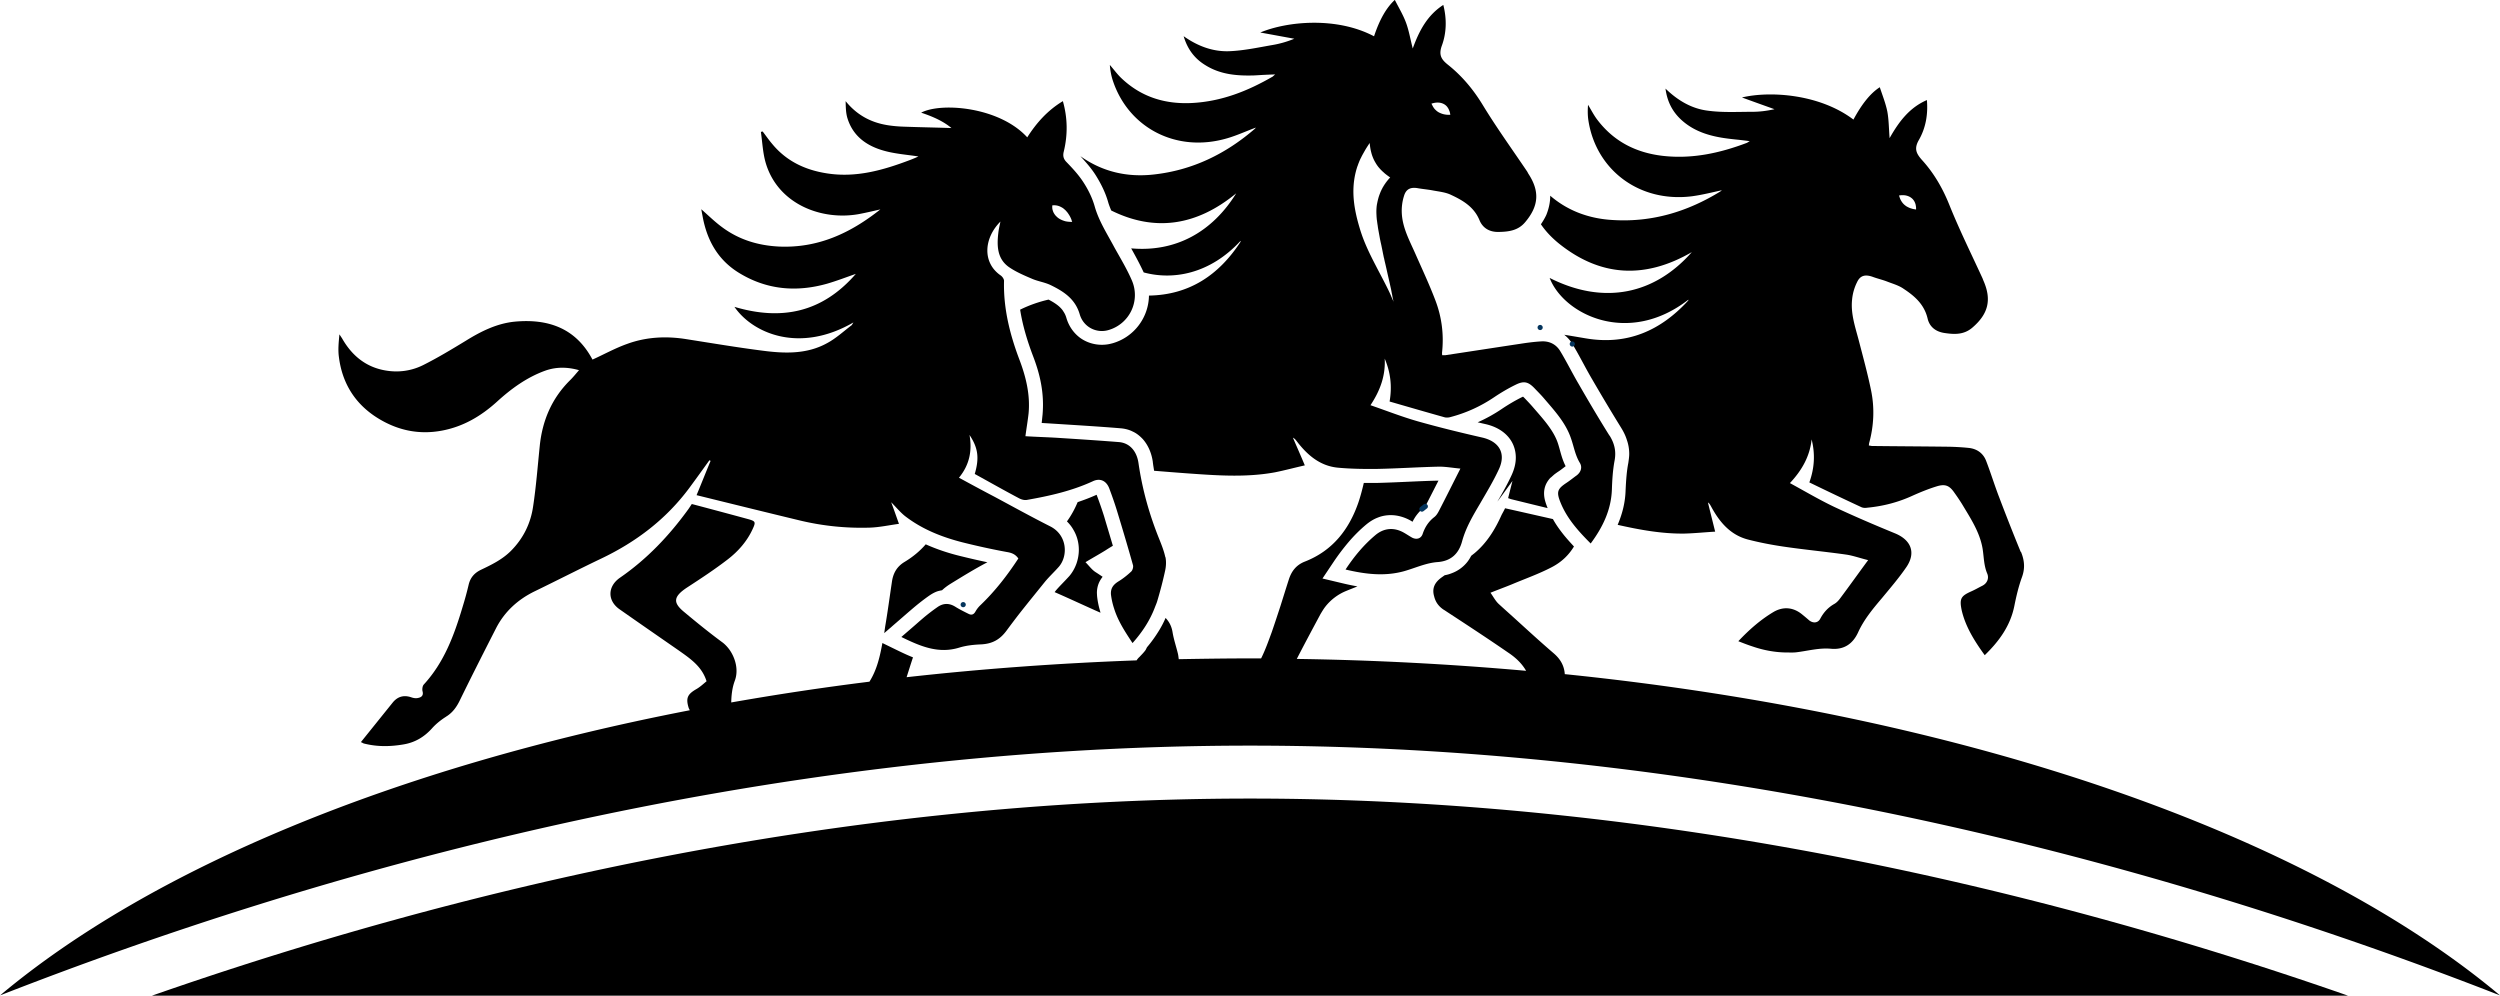 <svg xmlns="http://www.w3.org/2000/svg" id="Layer_2" data-name="Layer 2" viewBox="0 0 481.24 191.66"><defs><style>.cls-1{stroke:#04345c;stroke-linecap:round;stroke-linejoin:round}</style></defs><g id="Layer_1-2" data-name="Layer 1"><path d="M348.43 60.98c.83 4.15 2.43 8.06 3.51 12.14-1.08-4.08-2.67-8-3.51-12.14Zm3.22 2.39c.02.41.03.81.05 1.22.15 3.14.42 6.28.49 9.44-.07-3.16-.35-6.3-.49-9.44-.02-.4-.03-.81-.05-1.22Zm-2.7-14.88c.8-1.96 2.03-3.63 3.68-5.34-1.65 1.71-2.88 3.38-3.68 5.34-.71 1.73-1.05 3.49-1.15 5.27.1-1.78.44-3.53 1.15-5.26Zm4.8 3.55a9.78 9.78 0 0 1 1.71-1.69c-.66.5-1.21 1.08-1.71 1.7ZM275.6 20.08s.03.05.04.08c-.04-.07-.09-.13-.12-.2h.01c.03.06.06.08.07.12Zm.5.83a3.27 3.27 0 0 1-.46-.75c.14.27.28.53.46.75Zm92.72 19.41c-.11 0-.22-.01-.33-.06.1.03.21.04.33.06ZM265 41.52c.04.61.1 1.23.19 1.83-.1-.62-.17-1.23-.21-1.85a9.76 9.76 0 0 1 .15-2.55c-.15.83-.19 1.7-.14 2.56Zm1.24 7.29c.17.77.33 1.54.51 2.32-.18-.77-.36-1.54-.52-2.32-.05-.3-.12-.61-.18-.91.07.3.12.61.19.91Zm1.38-14.66h.01c-.88.94-1.54 1.97-2 3.09.44-1.12 1.1-2.15 1.98-3.09Zm.62 23.84c-.15-.77-.3-1.53-.45-2.29.17.77.33 1.56.48 2.34-.01-.01-.01-.04-.03-.05Zm-65.69-18.44c-.03.34.01.68.12.98-.11-.3-.17-.63-.14-.98h.01Zm3.86 3.14h-.01c-.04-.12-.08-.25-.12-.36.06.11.1.23.14.36Zm245.57 148.97H29.25c57.15-19.96 131.01-37.94 211.38-37.94s154.23 17.99 211.35 37.94Z"/><path d="M185.41 116.39h0" class="cls-1"/><path d="M301.22 129.82c-.11-1.68-.84-2.95-2.16-4.08-2.67-2.29-5.25-4.67-7.83-7.01-.9-.81-1.82-1.63-2.69-2.43-.65-.58-1.05-1.39-1.63-2.2 1.56-.63 2.87-1.1 4.15-1.63 2.54-1.07 5.18-2 7.61-3.27 1.86-.96 3.28-2.29 4.31-4-.74-.81-1.5-1.63-2.19-2.52-.68-.87-1.31-1.76-1.86-2.76-3.07-.69-6.11-1.39-9.21-2.08-.29.61-.5.95-.68 1.3-1.24 2.78-2.83 5.36-5.18 7.33l-.66.52c-.21.4-.44.79-.73 1.16-.74.95-1.79 1.74-2.98 2.18-.47.19-.92.32-1.39.4l-.52.37c-1.45 1.02-1.97 2.18-1.5 3.74.26 1.05.84 1.86 1.76 2.49.26.15.5.32.73.47 3.9 2.55 7.84 5.13 11.7 7.79 1.39.92 2.63 2.03 3.5 3.54a595.769 595.769 0 0 0-44.14-2.29c1.47-2.87 3.02-5.75 4.55-8.61.29-.48.58-.98.92-1.42a9.803 9.803 0 0 1 4.12-3.09c.69-.29 1.39-.55 2.08-.84-1.01-.18-2-.39-2.95-.62l-3.78-.9 2.15-3.21c.9-1.34 1.86-2.6 2.89-3.82 1.05-1.23 2.18-2.36 3.42-3.39.67-.55 1.42-1.02 2.2-1.31.79-.32 1.65-.47 2.49-.47 1.35 0 2.69.41 3.85 1.07l.34.21c.15-.32.33-.61.52-.92.52-.76 1.16-1.45 1.92-2.03v-.04l.03-.03.18-.32c.77-1.5 1.53-3 2.34-4.58h-.03c-3.8.08-7.68.34-11.67.44h-2.67c-.29 1.24-.61 2.48-1.03 3.73-1.81 5.26-4.99 9.33-10.31 11.41-1.68.66-2.58 1.85-3.1 3.47-.55 1.71-1.07 3.39-1.6 5.07-.55 1.68-1.1 3.36-1.68 5.04-.63 1.71-1.24 3.45-2.05 5.06h-2.15c-4.6 0-9.15.07-13.7.15-.06-.37-.08-.76-.19-1.16-.32-1.31-.76-2.6-.99-3.94-.17-1.16-.63-2.08-1.36-2.84-.34.81-.77 1.63-1.24 2.4-.69 1.13-1.47 2.23-2.34 3.25l-.26.52c-.34.48-.79.92-1.19 1.35-.26.23-.41.44-.55.65-15.15.55-29.92 1.64-44.27 3.24.41-1.27.81-2.58 1.23-3.82-1.19-.47-2.32-1.02-3.45-1.57l-2.44-1.19c-.47 2.58-1.05 5.15-2.49 7.44a530.49 530.49 0 0 0-26.61 4c.03-1.39.18-2.78.66-4.11.81-2.09.15-4.44-1.03-6.09-.41-.55-.87-1.03-1.36-1.39-2.47-1.82-4.86-3.76-7.22-5.73-2.25-1.82-2.34-2.98.5-4.84 2.67-1.74 5.31-3.47 7.83-5.42 1.97-1.53 3.64-3.42 4.71-5.73.68-1.45.61-1.58-.9-2-3.6-.98-7.18-1.94-10.78-2.89-.23.34-.43.66-.63.95-3.71 5.13-7.99 9.65-13.2 13.24-2.38 1.65-2.47 4.4-.07 6.08 3.75 2.63 7.54 5.25 11.3 7.86.61.43 1.24.87 1.83 1.32 1.56 1.2 2.95 2.55 3.61 4.67-.61.5-1.27 1.13-2.05 1.56-1.63.96-1.97 1.71-1.39 3.57.06.17.15.29.21.45C75.97 147.73 29.14 167.19.01 191.61c60.47-23.64 145.92-48.08 240.62-48.08s180.14 24.45 240.61 48.08c-36.87-30.9-102.12-53.87-180.01-61.84Z"/><path d="m298.49 91.96.67-.6c.3-.23.59-.44.9-.64.38-.25.81-.59 1.32-.98-.39-.76-.64-1.5-.84-2.16-.26-.89-.45-1.66-.66-2.28-.4-1.19-1.05-2.29-1.89-3.43-.83-1.13-1.86-2.28-2.93-3.52-.47-.55-1.03-1.13-1.62-1.75l-.26-.25-.21.1c-1.33.66-2.63 1.43-3.88 2.27-1.48 1-3.03 1.86-4.64 2.57.51.12 1.01.24 1.51.35 1.17.27 2.25.71 3.19 1.38.94.67 1.74 1.6 2.19 2.72.3.74.45 1.54.45 2.34 0 1.15-.3 2.26-.79 3.34-.84 1.83-1.81 3.53-2.77 5.15.97-1.27 1.89-2.59 2.92-3.99-.31 1.2-.58 2.25-.84 3.31l.54.19c2.36.58 4.72 1.16 7.07 1.73-.18-.44-.33-.86-.46-1.3-.13-.46-.23-.97-.23-1.54 0-.55.11-1.16.35-1.7s.58-.99.9-1.33Zm90.49 14.28c-1.45-3.53-2.84-7.07-4.19-10.63-.88-2.29-1.6-4.66-2.49-6.95-.58-1.46-1.81-2.29-3.36-2.44-1.36-.14-2.73-.21-4.05-.23-4.86-.06-9.7-.08-14.57-.14l-.58-.1.06-.45c.92-3.36 1.07-6.78.37-10.17-.66-3.21-1.53-6.39-2.37-9.62-.68-2.58-1.57-5.13-1.28-7.84a9.4 9.4 0 0 1 .96-3.36c.61-1.31 1.58-1.5 2.92-1.05.95.36 1.94.58 2.87.94 1.1.43 2.26.74 3.21 1.42 2.09 1.38 3.94 2.98 4.58 5.71.36 1.53 1.49 2.51 3.25 2.77 1.94.29 3.73.36 5.36-1.03 3.09-2.65 3.76-5.39 2.11-9.1l-.15-.39c-2.14-4.66-4.42-9.26-6.34-14.02-1.3-3.27-3-6.23-5.36-8.81-1.06-1.21-1.5-2.14-.58-3.76 1.34-2.32 1.81-4.95 1.57-7.73-3.34 1.45-5.36 4.11-7.18 7.33-.15-1.94-.15-3.57-.44-5.13-.32-1.57-.92-3.07-1.45-4.67-1.85 1.19-3.5 3.31-5.07 6.23-6.49-4.92-16.04-5.55-21.46-4.26 2.14.79 4.2 1.52 6.26 2.26-1.45.32-2.84.5-4.26.5-2.84 0-5.71.17-8.52-.21-3.1-.37-5.79-1.92-8.2-4.26.34 2.6 1.42 4.6 3.25 6.2 2.55 2.23 5.68 3.05 8.94 3.45.63.08 1.28.15 1.92.21.63.08 1.24.14 2.11.26-.34.19-.45.29-.58.34-5.21 1.97-10.54 3.13-16.17 2.49-5.24-.61-9.55-2.84-12.73-7.13-.61-.84-1.1-1.81-1.65-2.7-.08 1.05-.08 2.09.08 3.07 1.47 9.44 9.76 15.81 19.93 14.54 1.94-.26 3.89-.76 5.76-1.16l-.26.21c-6.31 3.9-13.15 5.97-20.59 5.53-4.63-.23-8.78-1.74-12.2-4.69v.11c0 1.21-.29 2.44-.74 3.57-.29.63-.65 1.24-1.05 1.82.92 1.36 2.08 2.58 3.47 3.71 7.94 6.37 16.48 6.92 25.58 1.65-7.12 8.1-16.88 10.28-27.37 4.97 2.71 7.04 15.12 13.19 26.71 4.18l-.03.17c-5.33 5.83-11.77 8.64-19.74 7.28-1.39-.23-2.74-.47-4.13-.69.61.48 1.16 1.09 1.56 1.76 1.34 2.23 2.44 4.45 3.6 6.45 1.92 3.31 3.85 6.55 5.84 9.77.44.72.81 1.47 1.07 2.32.29.84.44 1.74.44 2.63 0 .58-.1 1.19-.18 1.76-.32 1.63-.43 3.39-.52 5.22-.06 2.32-.61 4.45-1.42 6.42l-.11.26c4.23.95 8.49 1.74 12.86 1.68 1.97-.05 3.94-.26 5.91-.37-.5-2.03-.96-3.83-1.39-5.62.32.21.43.47.58.72 1.6 2.99 3.68 5.51 7.1 6.41 2.43.63 4.95 1.1 7.44 1.45 3.85.55 7.73.92 11.59 1.47 1.32.21 2.6.68 4.13 1.05-1.92 2.6-3.62 5-5.39 7.36-.29.4-.66.81-1.1 1.06-1.21.68-2.08 1.63-2.74 2.88-.44.8-1.31.9-2.09.32-.45-.39-.92-.79-1.38-1.16-1.68-1.39-3.62-1.57-5.48-.5-2.52 1.5-4.71 3.42-6.81 5.65.87.34 1.75.69 2.65.98 2.19.76 4.45 1.19 6.81 1.19.55 0 1.06.03 1.64-.03 2.23-.26 4.44-.9 6.73-.69 2.55.23 4.23-.96 5.24-3.18 1.13-2.47 2.84-4.52 4.58-6.57 1.6-1.94 3.28-3.89 4.7-5.97 1.89-2.78.9-5.22-2.18-6.49-3.97-1.63-7.9-3.31-11.78-5.13-2.84-1.36-5.6-2.99-8.46-4.55 2.32-2.47 3.83-5.15 4.18-8.41.69 2.76.58 5.44-.44 8.28 3.36 1.63 6.64 3.2 9.94 4.73.34.18.81.21 1.19.14 3.1-.29 6.04-1.06 8.86-2.37 1.49-.66 2.99-1.27 4.52-1.74 1.68-.52 2.49-.14 3.45 1.28.5.69.96 1.38 1.42 2.11 1.63 2.73 3.42 5.39 3.97 8.6.26 1.63.23 3.28.91 4.84.34.87 0 1.83-.99 2.32-.72.36-1.45.79-2.18 1.1-1.9.87-2.25 1.36-1.74 3.71.76 3.16 2.49 5.88 4.41 8.54 2.78-2.69 4.95-5.68 5.71-9.52.37-1.86.81-3.71 1.45-5.48.63-1.71.5-3.24-.18-4.89Zm-21.69-68.49c.32.11.59.29.83.51.22.22.4.48.52.8.07.17.12.33.14.51.05.23.07.5.05.76h-.01c-.12-.01-.23-.03-.33-.06-.11-.01-.21-.04-.32-.06-.19-.06-.39-.11-.56-.18-.19-.08-.37-.17-.54-.26-.12-.07-.22-.14-.33-.23-.01-.01-.04-.03-.05-.04-.29-.22-.52-.51-.72-.84a4.51 4.51 0 0 1-.22-.44c0-.01-.01-.03-.01-.04-.07-.17-.12-.36-.18-.55.65-.11 1.24-.07 1.74.12ZM280.1 82.86l-.17.05.17-.05z"/><path d="M296.47 63.04h0M273.71 98l.66-.52m28.29-31.26h0" class="cls-1"/><path d="M190.06 108.24c-2.4 1.25-4.72 2.69-7.04 4.11-.61.38-1.16.78-1.68 1.27-.32.06-.64.12-.96.23-.55.2-1.04.49-1.51.81-.96.67-1.88 1.39-2.75 2.11-1.45 1.22-2.81 2.43-4.34 3.74l-.06.06-1.51 1.3c.06-.41.12-.81.17-1.19.49-2.87.87-5.73 1.3-8.6.23-1.71.93-3.01 2.49-3.94 1.59-.96 2.93-2.09 4.03-3.36 2.14.96 4.32 1.68 6.55 2.23 1.74.43 3.5.84 5.3 1.22Zm119.76-24.38c-2.03-3.25-3.97-6.52-5.87-9.83-1.25-2.11-2.34-4.34-3.6-6.42-.81-1.36-2.14-2-3.71-1.89-1.36.08-2.71.26-4.05.47-4.81.72-9.59 1.47-14.4 2.19h-.58l-.03-.43c.39-3.47-.03-6.86-1.27-10.12-1.16-3.06-2.58-6.08-3.91-9.1-1.08-2.43-2.37-4.8-2.55-7.52-.08-1.16.06-2.37.41-3.47.4-1.39 1.32-1.76 2.72-1.5.99.17 2 .25 2.99.45 1.16.21 2.37.34 3.38.84 2.29 1.07 4.41 2.32 5.46 4.89.61 1.45 1.87 2.26 3.64 2.23 1.97-.03 3.78-.26 5.13-1.87 2.65-3.13 2.84-5.97.61-9.36l-.19-.36c-2.87-4.26-5.88-8.42-8.54-12.79-1.83-3.02-4-5.62-6.73-7.8-1.27-1.01-1.82-1.87-1.19-3.65.92-2.48.98-5.18.29-7.87-3.05 1.97-4.63 4.92-5.88 8.39-.48-1.87-.74-3.47-1.3-4.98-.55-1.49-1.39-2.87-2.15-4.38-1.65 1.52-2.95 3.83-4 7.01-7.21-3.82-16.73-2.89-21.9-.73 2.26.41 4.41.81 6.55 1.2-1.35.55-2.71.95-4.11 1.19-2.78.48-5.6 1.1-8.43 1.21-3.1.11-6.02-.95-8.76-2.89.74 2.52 2.14 4.34 4.19 5.58 2.89 1.81 6.09 2.07 9.39 1.97.63-.03 1.28-.08 1.92-.11s1.27-.06 2.14-.08c-.32.22-.4.34-.48.4-4.84 2.81-9.91 4.81-15.59 5.1-5.26.26-9.88-1.21-13.7-4.92-.76-.76-1.39-1.63-2.08-2.41.08 1.05.26 2.05.58 3.02 3 9.07 12.22 13.99 22.04 11.09 1.89-.55 3.68-1.39 5.5-2.05l-.19.22c-5.62 4.86-12.03 7.99-19.47 8.81-5.13.58-9.9-.52-14.13-3.53.98 1.08 2.03 2.23 2.92 3.62.98 1.56 1.89 3.32 2.43 5.24.15.52.36 1.05.59 1.6 8.34 4.13 16.39 3 24.06-3.31-4.63 7.47-11.67 11.36-20.22 10.6.81 1.45 1.65 2.99 2.41 4.63 5.58 1.52 12.71.36 18.65-6.08v.18c-4.18 6.42-9.88 10.23-17.64 10.36a9.682 9.682 0 0 1-1.94 5.68 9.637 9.637 0 0 1-5.18 3.53h-.03c-.61.18-1.28.26-1.92.26-1.47 0-2.95-.45-4.16-1.32-1.23-.9-2.18-2.23-2.65-3.8-.14-.51-.34-.92-.58-1.27-.19-.34-.48-.66-.84-.99-.51-.45-1.21-.9-2.03-1.32-1.87.43-3.71 1.07-5.47 1.94.47 2.98 1.34 5.9 2.47 8.89 1.13 2.92 1.93 6.02 1.93 9.39 0 .63-.03 1.27-.08 1.9-.06.55-.11 1.1-.17 1.63.95.05 1.93.12 2.95.18 4.02.26 8.1.5 12.2.84.81.06 1.65.26 2.37.63.76.34 1.39.87 1.94 1.45 1.07 1.21 1.68 2.73 1.92 4.31.06.61.17 1.21.26 1.79 2.22.18 4.45.36 6.68.52 5.5.39 11.07.79 16.57-.22 1.94-.39 3.86-.91 5.76-1.34-.8-1.92-1.56-3.62-2.29-5.33.36.18.52.41.7.63 2.05 2.7 4.52 4.84 8.02 5.15 2.52.23 5.07.26 7.59.23 3.9-.08 7.79-.34 11.67-.43 1.35-.03 2.69.23 4.26.37-1.46 2.87-2.76 5.5-4.12 8.12-.23.45-.52.92-.9 1.21-1.13.87-1.82 1.97-2.26 3.29-.32.87-1.16 1.1-2 .68-.52-.29-1.05-.65-1.56-.94-1.89-1.09-3.83-.95-5.48.41-2.26 1.89-4.11 4.11-5.79 6.66 3.79.9 7.52 1.36 11.27.32 2.16-.61 4.24-1.61 6.53-1.76 2.55-.21 4.01-1.65 4.64-4 .72-2.63 2.08-4.92 3.45-7.24 1.27-2.2 2.6-4.38 3.65-6.67 1.39-3.03.03-5.29-3.2-6.05-4.16-.95-8.34-1.97-12.44-3.13-3.05-.87-6-2.03-9.1-3.1 1.87-2.81 2.92-5.71 2.74-8.97 1.1 2.6 1.46 5.26.94 8.26 3.56 1.03 7.07 2.05 10.57 3.03.34.1.81.07 1.19-.05 2.99-.79 5.76-2.05 8.34-3.79 1.34-.9 2.76-1.74 4.2-2.44 1.57-.77 2.4-.55 3.6.7.58.61 1.19 1.21 1.74 1.85 2.05 2.41 4.26 4.75 5.29 7.83.55 1.56.79 3.18 1.68 4.66.5.79.29 1.76-.61 2.44-.63.45-1.27.98-1.94 1.42-1.74 1.16-2.03 1.71-1.1 3.93 1.25 3.02 3.42 5.42 5.75 7.75 2.32-3.13 3.93-6.44 4.08-10.35.06-1.87.18-3.79.52-5.61.34-1.81-.03-3.31-.96-4.81ZM277.64 19.9c.28.1.54.26.74.45.08.08.17.17.23.26h.01l.11.19c.03.03.04.04.06.07 0 .01.01.03.01.03.01.01.01.04.03.06.04.08.08.15.11.25.05.11.1.23.14.37.04.17.08.34.1.52-.29.01-.57 0-.81-.03-.39-.04-.74-.14-1.06-.28-.32-.12-.61-.3-.85-.52-.12-.11-.25-.23-.36-.37-.18-.22-.32-.48-.45-.74l-.04-.08s-.01-.04-.03-.05c-.01-.03-.03-.04-.04-.07.79-.28 1.52-.28 2.11-.06Zm-9.84 37.13c-.03-.07-.06-.12-.08-.19-.34-.77-.72-1.53-1.1-2.27-.59-1.16-1.2-2.29-1.78-3.42-1.19-2.29-2.32-4.6-3.06-7.08-1.07-3.53-1.71-7.01-.87-10.69.07-.29.14-.58.23-.87.06-.21.12-.41.21-.62.07-.21.14-.41.23-.62.11-.29.23-.56.37-.84h.01c.15-.34.33-.66.51-.98.17-.3.33-.59.52-.9.21-.33.43-.68.66-1.01.01 0 .01-.01.01-.01.04.47.1.92.19 1.35.04.21.1.41.15.62.04.14.08.28.12.4.17.48.36.92.61 1.34.06.1.11.19.17.29.15.23.3.45.47.66.17.19.33.39.51.56.14.14.28.28.43.4.17.17.33.3.51.44.25.19.51.39.79.57-.88.94-1.54 1.97-1.98 3.09-.11.28-.21.56-.29.85-.08.29-.15.58-.21.87-.17.81-.21 1.67-.15 2.55.04.62.11 1.23.21 1.85.04.3.08.61.14.91.08.45.17.92.25 1.38.08.45.18.91.28 1.36.07.29.12.59.19.9l.18.91c.17.77.34 1.54.52 2.32.18.77.34 1.53.52 2.3.18.76.34 1.52.51 2.27.15.76.3 1.52.45 2.27s.01.06.01.07c-.14-.34-.29-.69-.45-1.02Zm-55.03 48.93c-1.16.72-2.38 1.39-3.82 2.26.7.7 1.22 1.45 1.94 1.91.46.29.93.61 1.36.9-.23.29-.46.64-.64 1.01-.32.67-.46 1.39-.46 2.11l.03.58c.09.9.26 1.74.49 2.58.06.2.12.43.17.64-.43-.2-.87-.38-1.3-.58-2.52-1.13-5.01-2.29-7.53-3.39l.2-.26c.67-.81 1.62-1.71 2.64-2.84.61-.72 1.04-1.51 1.36-2.38.29-.84.46-1.74.46-2.66 0-1.3-.32-2.64-1.04-3.85-.32-.58-.75-1.13-1.25-1.62.84-1.16 1.51-2.4 2.06-3.71 1.22-.41 2.43-.87 3.65-1.42.52 1.36 1.01 2.78 1.45 4.17.55 1.88 1.13 3.77 1.68 5.65-.49.29-.96.58-1.45.9Z"/><path d="M224.32 107.26c-.26-1.21-.72-2.37-1.19-3.54-1.89-4.69-3.24-9.5-3.97-14.54-.32-2.32-1.68-3.9-3.76-4.08-4.05-.32-8.08-.58-12.14-.84-1.97-.11-3.9-.17-5.87-.29.19-1.47.45-2.95.61-4.42.32-3.51-.47-6.84-1.68-10.09-1.89-4.95-3.18-9.99-3.05-15.35.03-.37-.32-.87-.66-1.1-3.57-2.48-3.21-7.18-.03-10.36-.18.87-.34 1.53-.41 2.21-.29 2.48-.22 4.97 2.07 6.57 1.38.95 3 1.63 4.55 2.29 1.09.45 2.34.63 3.45 1.16 2.48 1.21 4.74 2.63 5.61 5.65.73 2.45 3.2 3.65 5.44 3.03a7.026 7.026 0 0 0 4.59-9.58c-.94-2.18-2.18-4.23-3.34-6.31-1.39-2.62-3.02-5.1-3.83-7.99-.45-1.57-1.21-3.13-2.11-4.52-.92-1.45-2.11-2.73-3.31-3.97-.61-.63-.72-1.23-.51-2.05.77-3.2.74-6.41-.18-9.67-2.92 1.76-5.07 4.16-6.86 6.97-5.36-5.88-16.59-6.78-20.42-4.75 2.2.73 4.26 1.63 5.83 2.96-2.91-.1-5.94-.15-8.99-.26-1.1-.03-2.23-.12-3.29-.29-3.28-.52-5.97-2-8.09-4.63.03 1.13.03 2.29.37 3.35 1.1 3.49 3.8 5.33 7.14 6.23 2.11.58 4.34.73 6.5 1.07-.48.23-1.06.47-1.64.69-5.2 1.97-10.43 3.46-16.06 2.55-4.16-.66-7.76-2.37-10.49-5.71-.63-.74-1.19-1.56-1.79-2.34l-.34.08c.29 2.04.37 4.09.95 6.04 2.38 7.92 10.8 11.08 17.93 9.78 1.36-.26 2.73-.58 4.12-.9-5.77 4.58-12.03 7.5-19.58 7.15-4.02-.21-7.68-1.34-10.89-3.73-1.39-1.02-2.65-2.26-4-3.45.08.48.17.95.26 1.42.84 4.55 2.92 8.31 6.95 10.8 5.33 3.29 11.07 3.79 17.01 2.11 1.79-.52 3.53-1.19 5.53-1.89-6.49 7.48-14.33 9.04-23.37 6.35 3.47 5.06 12.46 9.05 22.9 3l-.32.52c-1.58 1.19-3.06 2.58-4.81 3.5-3.87 2.12-8.13 1.97-12.33 1.42-4.92-.63-9.78-1.45-14.68-2.22-3.86-.62-7.7-.44-11.38.9-2.29.81-4.44 2-6.7 3.03l-.11-.19c-3.22-5.91-8.49-7.68-14.77-7.12-3.47.32-6.55 1.85-9.5 3.68-2.7 1.64-5.42 3.29-8.26 4.71-2.23 1.1-4.7 1.45-7.19 1.02-3.84-.65-6.52-2.91-8.39-6.2l-.5-.76c-.14 1.52-.29 2.89-.11 4.29.63 5.15 3.16 9.19 7.61 11.91 3.75 2.29 7.8 3.16 12.2 2.34 4.15-.77 7.57-2.81 10.6-5.55 2.76-2.52 5.75-4.7 9.3-5.99 2.2-.79 4.41-.7 6.52-.1-.61.7-1.16 1.39-1.79 2-3.49 3.49-5.28 7.75-5.77 12.61-.4 3.87-.69 7.76-1.27 11.58-.47 3.31-1.89 6.2-4.29 8.61-1.68 1.67-3.73 2.66-5.79 3.64-1.25.62-2 1.49-2.33 2.84-.34 1.45-.74 2.91-1.19 4.36-1.61 5.39-3.53 10.6-7.44 14.86-.26.26-.34.9-.26 1.27.26.9-.26 1.23-.92 1.34-.4.08-.87 0-1.27-.15-1.46-.48-2.62-.11-3.54 1.02-2.03 2.52-4.05 5.04-6.13 7.62.22.08.37.17.48.23.1.03.15.06.21.06 2.52.63 5.04.58 7.57.14 2.16-.37 3.93-1.42 5.42-3.07.77-.87 1.74-1.64 2.71-2.25.06-.04.12-.1.18-.12 1.1-.72 1.82-1.71 2.4-2.87 2.32-4.75 4.7-9.44 7.1-14.14 1.65-3.16 4.18-5.44 7.36-7 4.29-2.08 8.54-4.26 12.83-6.31 6.75-3.22 12.51-7.59 16.98-13.62 1.3-1.76 2.58-3.54 3.85-5.31l.23.12c-.9 2.16-1.76 4.34-2.7 6.6 6.67 1.65 13.33 3.29 19.96 4.89 4.41 1.05 8.88 1.5 13.38 1.36 1.86-.06 3.71-.47 5.62-.73-.55-1.53-1.01-2.87-1.5-4.16.92.92 1.71 1.9 2.66 2.66 3.34 2.58 7.18 4.08 11.22 5.1 2.77.69 5.55 1.3 8.37 1.82.92.15 1.65.41 2.23 1.25-2.12 3.24-4.47 6.28-7.28 8.97-.37.34-.72.79-.98 1.25-.34.61-.79.72-1.34.43-.87-.43-1.76-.87-2.58-1.39-1.19-.72-2.32-.66-3.42.12-.87.61-1.74 1.27-2.58 1.97-.43.37-.9.77-1.34 1.16-.95.84-1.93 1.67-3 2.6 3.71 1.82 7.18 3.29 11.2 2.03 1.36-.41 2.78-.55 4.2-.61 2.11-.12 3.58-.9 4.89-2.7.76-1.03 1.53-2.05 2.34-3.1 1.63-2.08 3.31-4.13 4.99-6.22.84-1.02 1.82-1.92 2.69-2.91 1.81-2.08 1.65-6.08-1.61-7.76-3.6-1.82-7.12-3.76-10.69-5.68-2.32-1.21-4.6-2.45-6.92-3.71 2-2.43 2.58-5.15 2.03-8.23 1.65 2.47 1.92 4.41 1.01 7.51 2.84 1.56 5.65 3.16 8.49 4.66.47.26 1.1.44 1.63.32 4.31-.76 8.54-1.71 12.57-3.56 1.39-.68 2.6-.15 3.18 1.3.58 1.54 1.13 3.1 1.6 4.67 1.03 3.38 2.03 6.74 2.98 10.13.12.37-.06.99-.32 1.25-.79.74-1.63 1.41-2.55 1.96-.95.62-1.45 1.31-1.36 2.49.12.96.33 1.86.62 2.73.74 2.37 2.11 4.45 3.53 6.6 1.89-2.12 3.36-4.37 4.31-6.89.15-.39.32-.76.44-1.16.58-1.94 1.1-3.91 1.53-5.91.18-.81.23-1.76.06-2.58Zm-21.77-67.72c.59-.08 1.19.03 1.71.32.26.12.5.3.72.51.08.07.17.14.22.22.15.15.29.32.41.5s.25.37.36.58c.11.21.22.44.3.68.04.11.08.23.12.36-.47.01-.91-.03-1.32-.12-.34-.1-.66-.21-.95-.37a2.88 2.88 0 0 1-.76-.56c-.08-.07-.15-.15-.21-.22-.22-.28-.39-.56-.48-.88-.11-.3-.15-.63-.12-.98Z"/></g></svg>